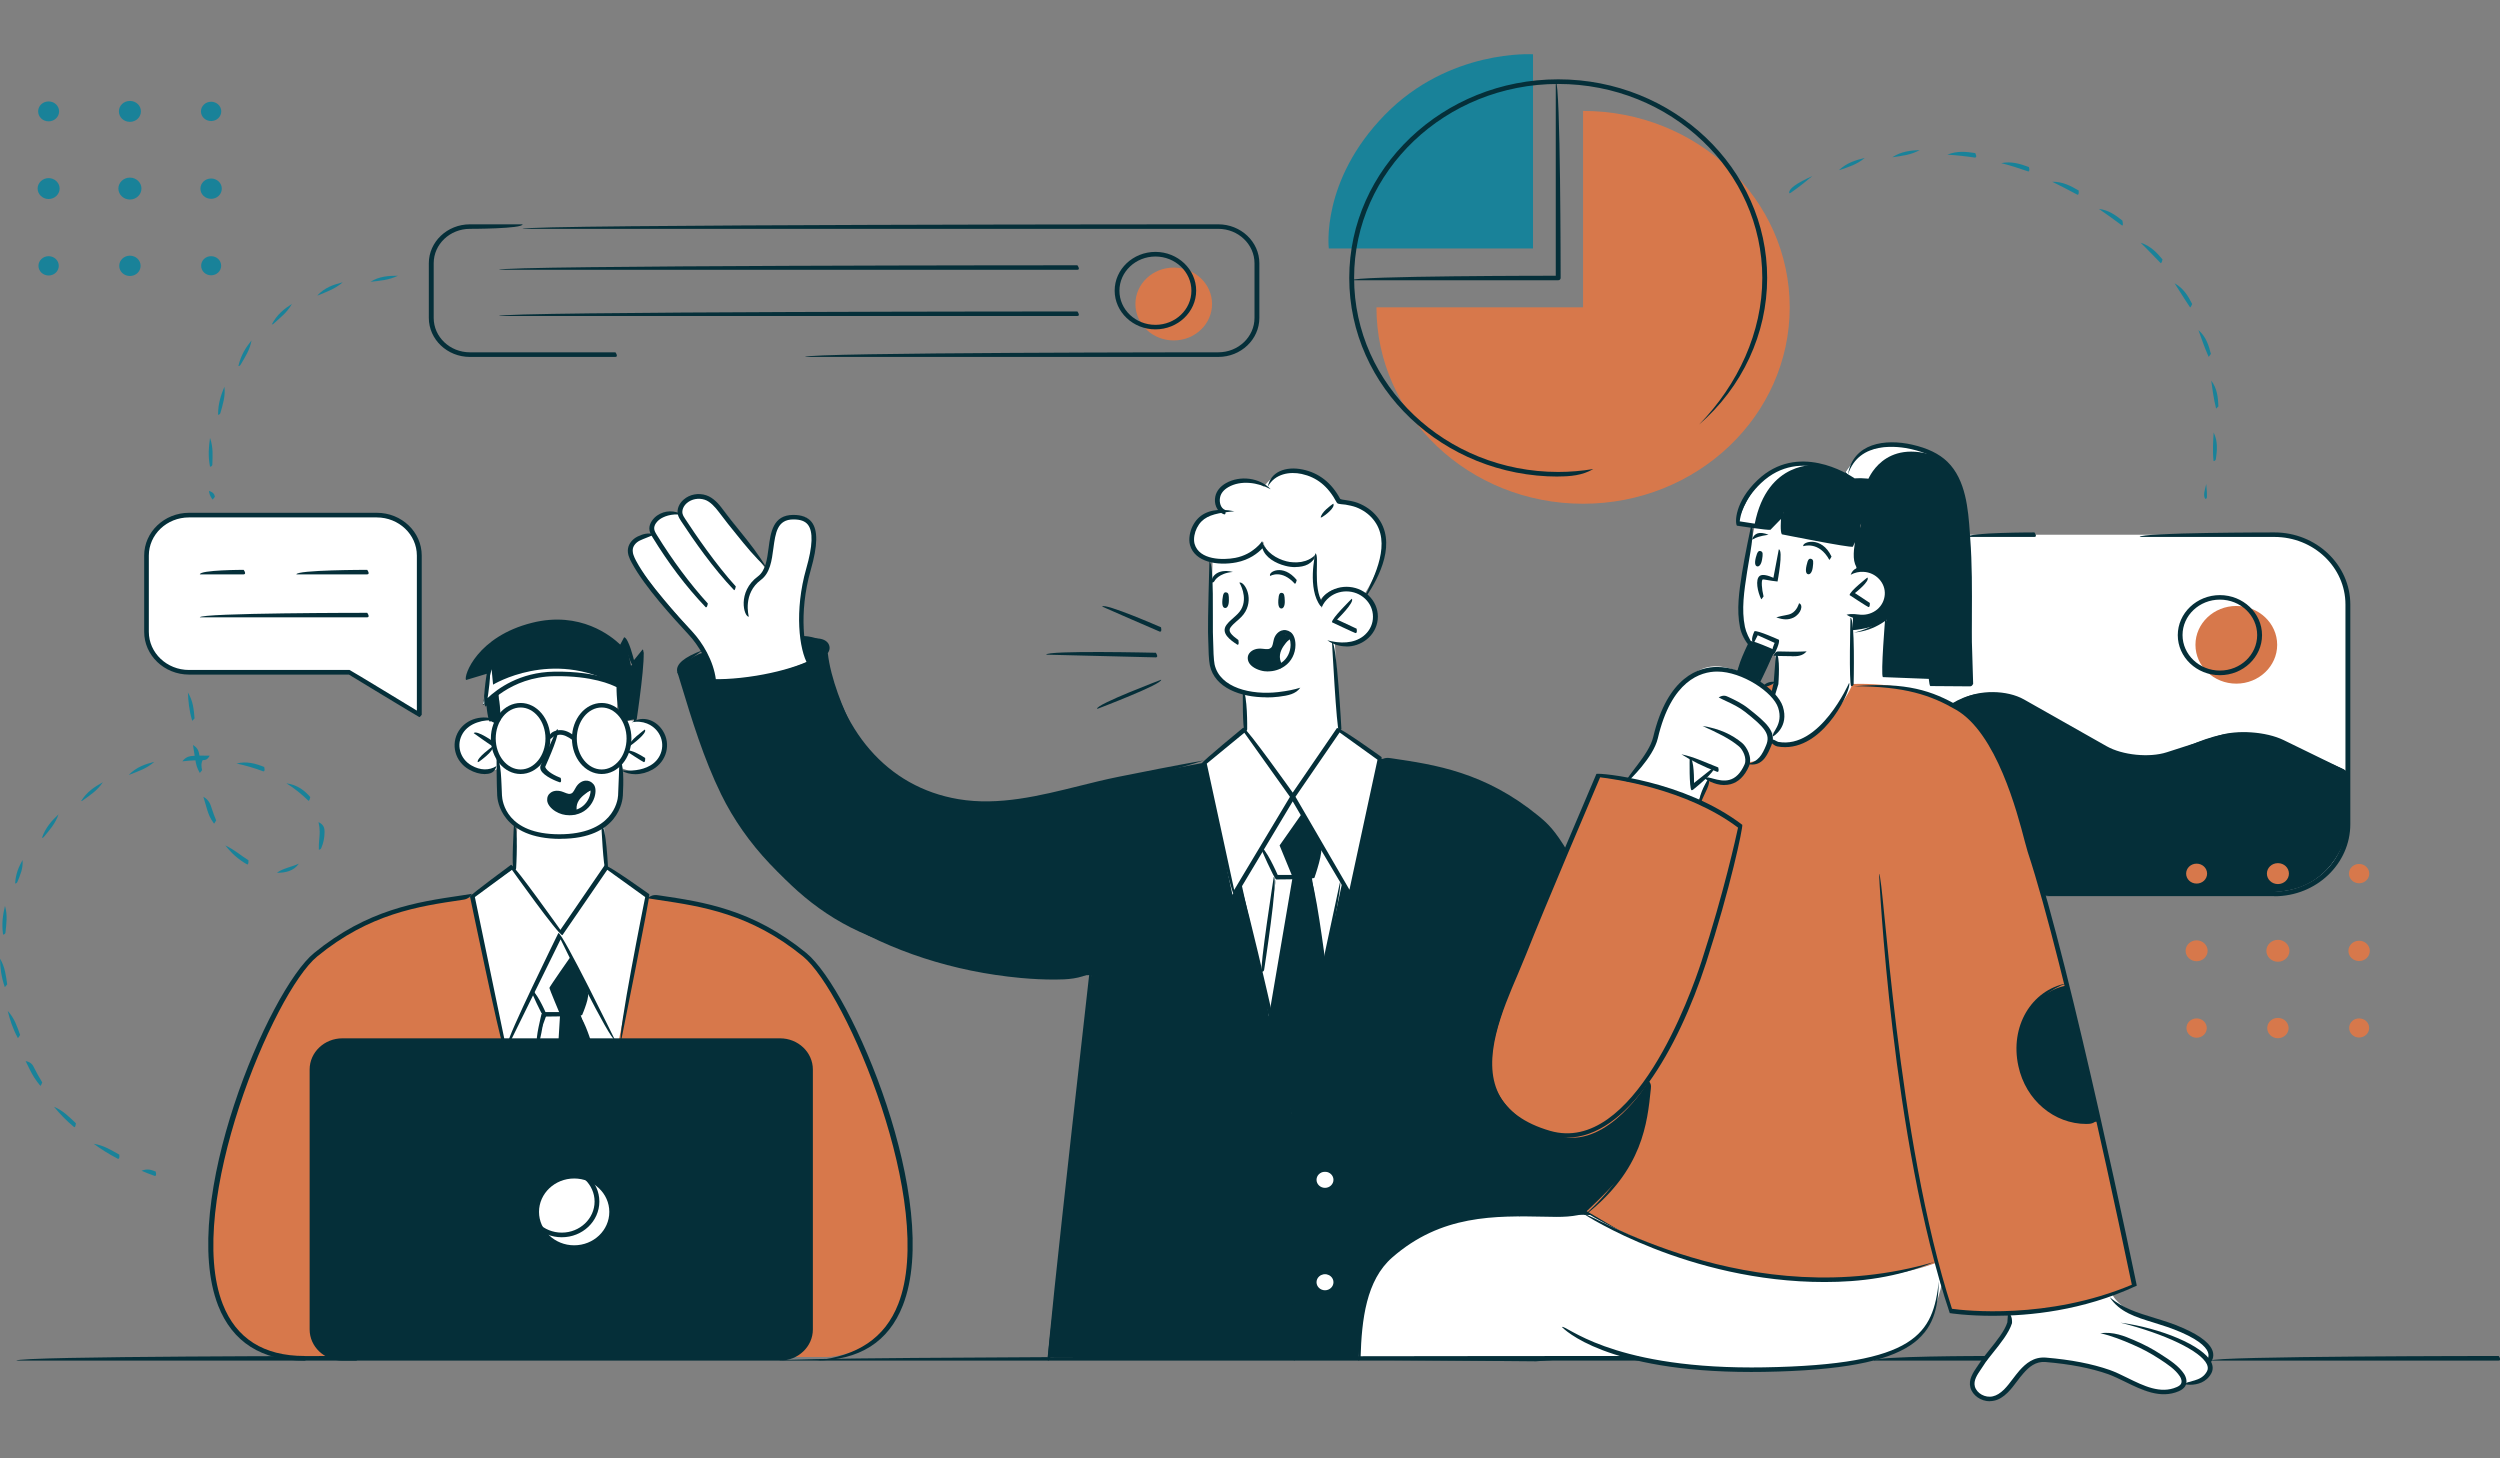 <?xml version="1.0" encoding="UTF-8" standalone="no"?><svg width="600" height="350" viewBox="0 0 600 350" fill="none" xmlns="http://www.w3.org/2000/svg">
<rect x="0" y="0" width="600" height="350" fill="#808080" stroke="none"/>
<g clip-path="url(#clip0_2_103)">
<path d="M460.6 128.335H546.953C546.953 128.335 562.629 130.002 563.238 144.442V196.627C563.238 196.627 563.924 211.189 547.69 213.942H490.528L446.704 177.26L438.676 128.963L460.6 128.36V128.335Z" fill="white"/>
<path d="M467.079 169.823C467.079 169.823 471.195 166.369 476.504 166.418C481.814 166.442 483.745 167.142 500.004 176.753C513.723 184.843 519.617 180.834 523.149 179.772C526.68 178.709 531.024 175.811 538.494 175.884C545.963 175.956 546.42 177.767 562.552 184.674L563.238 185.664V199.791C563.238 199.791 560.774 212.396 547.69 213.918C534.581 215.439 490.299 214.787 490.299 214.787L446.704 185.64L467.104 169.798L467.079 169.823Z" fill="#052F39"/>
<path d="M288.961 183.056C288.961 183.056 269.983 186.582 260.025 188.948C250.066 191.315 237.846 195.179 225.753 191.315C213.685 187.451 207.181 179.699 204.793 175.039C202.43 170.378 199.331 162.819 198.67 156.71C198.67 156.71 191.176 161.878 181.191 162.723C171.207 163.568 165.466 163.882 163.052 161.177C163.052 161.177 168.006 178.806 171.537 186.099C175.069 193.367 186.273 216.743 210.738 225.413C235.203 234.082 236.347 233.526 243.714 234.009C251.107 234.492 261.905 234.009 261.905 234.009C261.905 234.009 255.96 286.146 255.579 289.406C255.197 292.666 251.437 325.677 251.437 325.677L368.633 326.716L403.21 324.011L412.686 307.349L403.21 266.127L392.184 254.101C392.184 254.101 391.269 244.055 389.821 238.598C388.347 233.14 383.215 216.671 378.211 208.895C373.206 201.143 371.656 195.565 357.226 188.779C342.795 181.993 331.16 182.114 331.16 182.114L288.91 183.032L288.961 183.056Z" fill="#052F39"/>
<path d="M68.544 325.677H198.645C198.645 325.677 216.657 325.074 217.902 306.358C219.147 287.643 213.888 269.121 208.604 255.695C203.294 242.268 197.578 229.832 184.52 223.263C171.436 216.695 154.465 215.077 154.465 215.077L113.384 215.439C113.384 215.439 83.762 216.55 72.609 232.585C61.456 248.619 52.03 275.303 51.141 289.962C50.252 304.644 49.668 321.934 68.569 325.653L68.544 325.677Z" fill="#D7784B"/>
<path d="M119.05 173.252C119.05 173.252 111.047 170.644 109.675 178.588C109.675 178.588 110.107 184.601 114.655 184.988C119.202 185.35 119.761 184.263 119.761 184.263L119.99 191.822C119.99 191.822 120.574 196.748 124.207 198.27L123.318 208.364L134.522 223.843L145.649 208.364L144.938 198.052C144.938 198.052 148.749 196.289 148.952 190.687C149.181 185.084 149.435 184.457 149.435 184.457C149.435 184.457 157.361 188.103 159.521 179.675C159.521 179.675 160.08 175.28 156.802 173.855C153.55 172.431 150.019 173.083 150.019 173.083L148.037 170.426L148.52 164.679C148.52 164.679 143.769 161.564 133.683 161.709C123.597 161.854 119.761 165.814 119.761 165.814L119.583 171.996L119.075 173.3L119.05 173.252Z" fill="white"/>
<path d="M82.186 249.754H187.213C191.252 249.754 194.504 252.869 194.504 256.685V319.061C194.504 322.9 191.227 325.991 187.213 325.991H82.186C78.147 325.991 74.895 322.876 74.895 319.061V256.685C74.895 252.845 78.172 249.754 82.186 249.754Z" fill="#052F39"/>
<path d="M444.214 164.172C444.214 164.172 460.397 163.206 469.772 169.943C479.121 176.681 483.059 189.938 484.202 193.778C485.345 197.618 491.976 220.535 492.992 224.471C494.008 228.407 500.792 256.25 502.138 262.215C503.485 268.18 512.275 308.725 512.275 308.725C512.275 308.725 501.579 313.579 490.909 314.448C480.213 315.318 470.788 315.849 468.044 314.666L464.665 303.123C464.665 303.123 443.426 310.246 423.89 306.286C404.353 302.35 395.562 299.355 388.398 295.154C381.208 290.928 380.802 290.686 380.802 290.686C380.802 290.686 386.442 285.47 388.855 282.355C391.244 279.24 395.512 271.271 395.283 260.09C395.283 260.09 386.112 275.159 374.908 272.816C363.679 270.474 356.845 262.118 357.785 254.149C358.699 246.18 363.12 234.927 369.928 218.675C376.737 202.423 383.393 186.413 383.393 186.413C383.393 186.413 389.77 187.016 397.366 189.166C404.81 191.291 407.757 192.039 407.757 192.039L420.968 164.365L426.252 164.22C426.252 164.22 421.324 179.12 427.878 178.782C434.433 178.444 437.253 174.821 439.59 172.068C441.927 169.315 444.265 164.196 444.265 164.196L444.214 164.172Z" fill="#D7784B"/>
<path d="M527.188 212.058C528.585 212.058 529.703 210.996 529.703 209.668C529.703 208.34 528.585 207.277 527.188 207.277C525.791 207.277 524.673 208.34 524.673 209.668C524.673 210.996 525.791 212.058 527.188 212.058Z" fill="#D7784B"/>
<path d="M546.699 212.179C548.148 212.179 549.342 211.068 549.342 209.668C549.342 208.267 548.173 207.156 546.699 207.156C545.226 207.156 544.057 208.267 544.057 209.668C544.057 211.068 545.226 212.179 546.699 212.179Z" fill="#D7784B"/>
<path d="M566.185 211.986C567.532 211.986 568.624 210.948 568.624 209.668C568.624 208.388 567.532 207.349 566.185 207.349C564.839 207.349 563.746 208.388 563.746 209.668C563.746 210.948 564.839 211.986 566.185 211.986Z" fill="#D7784B"/>
<path d="M527.188 230.701C528.636 230.701 529.83 229.566 529.83 228.19C529.83 226.813 528.636 225.678 527.188 225.678C525.74 225.678 524.546 226.813 524.546 228.19C524.546 229.566 525.74 230.701 527.188 230.701Z" fill="#D7784B"/>
<path d="M546.699 230.822C548.224 230.822 549.469 229.639 549.469 228.19C549.469 226.741 548.224 225.557 546.699 225.557C545.175 225.557 543.93 226.741 543.93 228.19C543.93 229.639 545.175 230.822 546.699 230.822Z" fill="#D7784B"/>
<path d="M566.185 230.653C567.608 230.653 568.751 229.566 568.751 228.214C568.751 226.861 567.608 225.775 566.185 225.775C564.763 225.775 563.619 226.861 563.619 228.214C563.619 229.566 564.763 230.653 566.185 230.653Z" fill="#D7784B"/>
<path d="M527.188 249.054C528.535 249.054 529.627 248.016 529.627 246.736C529.627 245.456 528.535 244.417 527.188 244.417C525.842 244.417 524.749 245.456 524.749 246.736C524.749 248.016 525.842 249.054 527.188 249.054Z" fill="#D7784B"/>
<path d="M546.699 249.175C548.122 249.175 549.265 248.088 549.265 246.736C549.265 245.383 548.122 244.297 546.699 244.297C545.277 244.297 544.133 245.383 544.133 246.736C544.133 248.088 545.277 249.175 546.699 249.175Z" fill="#D7784B"/>
<path d="M566.185 249.006C567.506 249.006 568.599 247.991 568.599 246.712C568.599 245.432 567.532 244.417 566.185 244.417C564.839 244.417 563.797 245.432 563.797 246.712C563.797 247.991 564.864 249.006 566.185 249.006Z" fill="#D7784B"/>
<path d="M11.668 29.125C13.065 29.125 14.183 28.062 14.183 26.734C14.183 25.406 13.065 24.343 11.668 24.343C10.27 24.343 9.152 25.406 9.152 26.734C9.152 28.062 10.27 29.125 11.668 29.125Z" fill="#198299"/>
<path d="M31.179 29.245C32.627 29.245 33.821 28.135 33.821 26.734C33.821 25.333 32.652 24.223 31.179 24.223C29.705 24.223 28.537 25.333 28.537 26.734C28.537 28.135 29.705 29.245 31.179 29.245Z" fill="#198299"/>
<path d="M50.665 29.052C52.011 29.052 53.104 28.014 53.104 26.734C53.104 25.454 52.011 24.416 50.665 24.416C49.318 24.416 48.226 25.454 48.226 26.734C48.226 28.014 49.318 29.052 50.665 29.052Z" fill="#198299"/>
<path d="M11.668 47.767C13.116 47.767 14.31 46.632 14.31 45.256C14.31 43.879 13.116 42.744 11.668 42.744C10.219 42.744 9.025 43.879 9.025 45.256C9.025 46.632 10.219 47.767 11.668 47.767Z" fill="#198299"/>
<path d="M31.179 47.888C32.703 47.888 33.948 46.705 33.948 45.256C33.948 43.807 32.703 42.624 31.179 42.624C29.654 42.624 28.41 43.807 28.41 45.256C28.41 46.705 29.654 47.888 31.179 47.888Z" fill="#198299"/>
<path d="M50.665 47.719C52.088 47.719 53.231 46.632 53.231 45.28C53.231 43.928 52.088 42.841 50.665 42.841C49.242 42.841 48.099 43.928 48.099 45.28C48.099 46.632 49.242 47.719 50.665 47.719Z" fill="#198299"/>
<path d="M11.668 66.12C13.014 66.12 14.107 65.082 14.107 63.802C14.107 62.522 13.014 61.484 11.668 61.484C10.321 61.484 9.229 62.522 9.229 63.802C9.229 65.082 10.321 66.12 11.668 66.12Z" fill="#198299"/>
<path d="M31.179 66.241C32.602 66.241 33.745 65.154 33.745 63.802C33.745 62.45 32.602 61.363 31.179 61.363C29.756 61.363 28.613 62.45 28.613 63.802C28.613 65.154 29.756 66.241 31.179 66.241Z" fill="#198299"/>
<path d="M50.665 66.072C51.986 66.072 53.078 65.058 53.078 63.778C53.078 62.498 52.011 61.484 50.665 61.484C49.318 61.484 48.277 62.498 48.277 63.778C48.277 65.058 49.344 66.072 50.665 66.072Z" fill="#198299"/>
<path d="M137.85 194.671C137.85 194.671 137.545 190.832 142.067 189.649C142.067 189.649 142.067 187.934 140.695 187.91C139.349 187.91 138.917 188.827 138.561 189.455C138.206 190.083 137.621 191.073 136.554 190.953C135.513 190.856 133.379 189.576 132.311 190.832C131.27 192.088 131.549 193.657 133.709 194.575C135.868 195.517 137.824 194.671 137.824 194.671H137.85Z" fill="#052F39"/>
<path d="M119.558 171.972V166.2C119.558 166.2 124.207 162.192 131.88 161.854C139.552 161.515 146.208 163.327 148.495 164.679V170.426L149.994 173.083L152.178 172.624L154.44 156.517L151.442 159.801L150.095 153.546L149.054 155.478C149.054 155.478 141.788 148.596 131.88 149.32C121.997 150.045 114.045 156.179 111.911 162.675L117.398 161.008L115.874 169.243L117.195 168.132L117.373 172.841L119.024 173.71L119.533 171.948L119.558 171.972Z" fill="#052F39"/>
<path d="M444.493 151.252C444.493 151.252 451.099 150.914 452.928 147.896L451.912 161.926L463.09 162.24L463.268 164.099L472.947 164.172C472.947 164.172 472.795 132.634 472.033 126.452C471.271 120.294 470.763 110.804 461.998 108.22C453.233 105.636 447.39 107.568 445.027 110.441C442.664 113.315 442.664 113.798 442.664 113.798C442.664 113.798 435.17 109.186 427.497 112.18C422.95 113.943 419.444 118.29 417.03 125.244L424.22 126.79L428.082 122.926L427.726 127.708L444.036 130.823L446.678 125.631C446.678 125.631 444.976 131.789 445.484 136.667C445.484 136.667 451.886 136.353 452.547 141.545C453.207 146.737 447.593 148.789 445.535 147.92C443.477 147.05 444.671 147.654 444.671 147.654L444.468 151.228L444.493 151.252Z" fill="#052F39"/>
<path d="M390.888 186.847C390.888 186.847 395.461 182.67 396.299 179.627C397.112 176.56 398.713 170.185 401.888 166.418C405.064 162.65 407.351 160.139 411.339 159.922C415.328 159.704 421.603 162.747 423.966 165.331C426.328 167.915 428.107 170.861 427.446 173.107C426.811 175.377 424.423 176.536 424.423 176.536C424.423 176.536 426.201 182.718 419.215 182.935C419.215 182.935 418.554 190.301 410.018 186.63L407.706 192.015C407.706 192.015 394.419 187.572 390.888 186.847Z" fill="white"/>
<path d="M444.493 164.317L444.697 148.113C444.697 148.113 452.013 149.465 452.623 142.68C452.623 142.68 454.02 136.667 445.51 136.715L446.145 128.142L444.062 130.871L427.751 127.756L428.107 123.119L424.372 126.862L421.146 126.114C421.146 126.114 418.809 136.932 418.173 140.893C417.538 144.853 417.157 153.184 419.749 154.271L425.49 156.396C426.786 156.927 426.227 164.148 426.227 164.148L425.084 167.842C425.084 167.842 429.225 174.387 424.449 176.512C424.449 176.512 425.516 179.796 431.181 178.347C436.846 176.898 443.731 167.07 444.493 164.317Z" fill="white"/>
<path d="M482.525 315.318L482.347 317.515C482.347 317.515 480.671 321.306 476.58 325.532C472.515 329.758 472.49 334.129 475.92 335.457C481.153 337.438 483.414 329.058 488.851 326.909C492.281 325.557 503.256 327.682 505.847 328.841C508.439 330.024 514.028 334.033 517.051 334.105C520.074 334.178 523.86 334.322 524.165 331.811C524.165 331.811 527.366 332.294 529.347 330.459C531.354 328.623 529.83 326.667 529.83 326.667C529.83 326.667 531.558 325.822 529.932 323.456C528.28 321.089 525.587 319.568 521.37 318.167C517.153 316.766 511.335 315.004 509.277 313.337C507.245 311.671 507.016 310.729 507.016 310.729C507.016 310.729 489.918 315.8 482.5 315.342L482.525 315.318Z" fill="white"/>
<path d="M381.615 291.604C381.615 291.604 367.439 291.121 361.011 291.604C354.584 292.087 342.872 293.149 335.021 300.345C327.171 307.542 327.197 314.472 325.977 326.015H391.574C391.574 326.015 406.309 329.227 424.576 328.696C442.842 328.165 450.769 326.426 454.681 324.349C458.593 322.272 461.007 321.741 462.734 318.191C464.462 314.641 465.91 308.677 465.91 308.677L464.665 303.074C464.665 303.074 450.184 309.111 427.268 306.527C400.923 303.557 381.64 291.604 381.64 291.604H381.615Z" fill="white"/>
<path d="M416.776 161.274L420.384 154.102L425.922 156.396L421.654 163.834L416.776 161.274Z" fill="#052F39"/>
<path d="M146.234 290.855C146.234 295.298 142.448 298.872 137.799 298.872C133.15 298.872 129.364 295.274 129.364 290.855C129.364 286.436 133.15 282.838 137.799 282.838C142.448 282.838 146.234 286.436 146.234 290.855Z" fill="white"/>
<path d="M123.293 208.364L113.359 215.439L120.574 249.754L148.52 249.658L155.507 215.077L145.624 208.364H123.293Z" fill="white"/>
<path d="M127.942 238.356L130.254 242.799L128.932 249.73L141.432 249.754L139.196 243.138L141.178 237.801L134.369 224.471L127.942 238.356Z" fill="#052F39"/>
<path d="M83.914 161.346L100.656 171.561V132.61C100.656 132.61 100.834 125.8 91.561 123.651H45.374C45.374 123.651 35.745 123.82 35.161 133.358V152.75C35.161 152.75 36.177 161.371 45.374 161.371H83.914V161.346Z" fill="white"/>
<path d="M321.455 174.99L320.363 154.15C320.363 154.15 329.737 156.831 330.144 147.147C330.144 147.147 329.635 141.062 322.751 141.327C322.751 141.327 318.406 142.028 317.263 144.563C317.263 144.563 315.104 142.945 315.993 134.735V133.696C315.993 133.696 313.173 136.908 309.184 135C305.17 133.117 304.001 133.02 303.315 130.388C303.315 130.388 299.81 135.628 291.019 134.373L290.587 154.947C290.587 154.947 289.114 165.089 298.87 166.152V174.725L310.073 190.735L321.455 174.942V174.99Z" fill="white"/>
<path d="M194.199 158.69C194.199 158.69 192.827 155.189 192.598 149.031C192.37 142.873 194.275 136.981 194.783 134.638C195.291 132.32 196.917 124.351 192.116 123.94C187.289 123.506 186.018 126.428 185.536 129.808C185.053 133.189 183.834 136.691 183.834 136.691C183.834 136.691 176.441 125.8 173.468 122.443C170.496 119.086 168.565 118.169 165.872 119.28C163.179 120.39 163.662 123.433 163.662 123.433C163.662 123.433 160.664 122.202 158.809 123.82C156.955 125.438 156.32 126.838 157.158 128.48C157.158 128.48 154.694 127.901 152.991 129.301C151.289 130.702 150.959 133.02 154.084 137.294C157.183 141.569 163.154 148.354 165.389 151.011C167.625 153.667 169.454 155.961 170.267 158.328C171.08 160.694 171.512 163.23 171.512 163.23C171.512 163.23 178.371 163.471 184.469 161.926C190.566 160.38 194.199 158.666 194.199 158.666V158.69Z" fill="white"/>
<path d="M298.692 174.797L288.936 183.056L295.795 214.739L297.879 211.769L310.175 267.721L322.141 211.769L324.072 215.125L331.185 182.138L321.302 175.039L298.692 174.797Z" fill="white"/>
<path d="M293.433 122.564C293.433 122.564 287.005 123.095 286.014 127.756C285.023 132.416 290.689 134.3 290.689 134.3C290.689 134.3 296.507 135.387 299.505 133.117C302.477 130.847 303.188 130.026 303.188 130.026C303.188 130.026 303.849 134.107 308.854 134.904C313.833 135.725 315.84 133.286 315.84 133.286C315.84 133.286 313.96 141.062 316.729 144.249C316.729 144.249 318.508 141.062 322.42 141.231C326.333 141.4 327.451 142.655 327.451 142.655C327.451 142.655 330.626 137.681 331.414 134.083C332.176 130.485 332.303 126.331 329.813 124.158C327.323 121.984 326.46 120.439 321.582 120.318C321.582 120.318 319.448 115.343 314.316 113.701C309.184 112.059 305.78 113.508 303.341 116.792C303.341 116.792 300.521 114.836 296.964 115.247C293.407 115.657 292.366 118.41 292.035 119.014C291.73 119.618 292.391 122.008 293.433 122.588V122.564Z" fill="white"/>
<path d="M307.101 159.994C307.101 159.994 305.932 157.724 307.101 155.937C308.269 154.15 309.921 153.208 309.921 153.208C309.921 153.208 309.209 152.001 307.888 152.17C306.593 152.339 306.288 153.305 306.085 154.44C305.881 155.575 305.576 156.541 304.484 156.662C303.417 156.758 301.258 156.42 300.47 156.927C299.657 157.458 299.632 158.424 300.876 159.342C302.121 160.284 304.891 161.346 307.101 159.97V159.994Z" fill="#052F39"/>
<path d="M171.385 163.327C171.385 163.327 170.166 157.048 169.048 156.71C167.93 156.372 162.773 159.535 163.255 161.177C163.738 162.844 170.242 163.616 171.385 163.327Z" fill="#052F39"/>
<path d="M192.599 152.653L193.971 159.076C193.971 159.076 199.026 156.686 198.543 155.019C198.061 153.353 193.716 152.508 192.599 152.677V152.653Z" fill="#052F39"/>
<path d="M303.188 203.534L306.313 210.513L302.731 233.382L310.175 267.262L318.051 231.377L314.824 210.513L317.441 203.22L310.378 191.363L303.188 203.534Z" fill="#052F39"/>
<path d="M320.388 283.369C320.388 284.625 319.321 285.639 318 285.639C316.679 285.639 315.612 284.625 315.612 283.369C315.612 282.113 316.679 281.099 318 281.099C319.321 281.099 320.388 282.113 320.388 283.369Z" fill="white"/>
<path d="M320.388 307.976C320.388 309.232 319.321 310.246 318 310.246C316.679 310.246 315.612 309.232 315.612 307.976C315.612 306.721 316.679 305.706 318 305.706C319.321 305.706 320.388 306.721 320.388 307.976Z" fill="white"/>
<path d="M318.914 59.633H367.921V13.026C367.921 13.026 347.8 11.722 332.354 27.564C316.907 43.405 318.914 59.609 318.914 59.609V59.633Z" fill="#198299"/>
<path d="M379.938 26.622V73.76H330.347C330.347 99.792 352.551 120.898 379.938 120.898C407.325 120.898 429.53 99.792 429.53 73.76C429.53 47.727 407.325 26.622 379.938 26.622Z" fill="#D7784B"/>
<path d="M272.499 72.963C272.499 77.793 276.614 81.704 281.695 81.704C286.776 81.704 290.892 77.793 290.892 72.963C290.892 68.133 286.776 64.221 281.695 64.221C276.614 64.221 272.499 68.133 272.499 72.963Z" fill="#D7784B"/>
<path d="M496.092 236.545L503.764 269.194C503.764 269.194 487.657 269.991 484.888 256.033C482.119 242.075 492.256 236.907 496.092 236.545Z" fill="#052F39"/>
<path d="M546.522 154.754C546.522 159.898 542.126 164.075 536.715 164.075C531.304 164.075 526.909 159.898 526.909 154.754C526.909 149.61 531.304 145.433 536.715 145.433C542.126 145.433 546.522 149.61 546.522 154.754Z" fill="#D7784B"/>
<path d="M147.86 164.317C132.464 155.672 118.338 164.317 118.338 164.317L117.983 160.622L115.95 168.953C116.077 169.098 117.221 168.156 117.221 168.156C117.221 168.301 119.583 166.2 119.583 166.2C119.583 166.2 124.232 162.192 131.905 161.854C138.968 161.54 145.141 163.061 147.885 164.341L147.86 164.317Z" fill="white"/>
<path d="M436.186 111.625C433.62 111.045 430.597 111.021 427.497 112.228C422.95 113.991 419.444 118.338 417.03 125.293L419.799 125.872L421.12 125.8C424.144 110.272 436.16 111.625 436.16 111.625H436.186Z" fill="white"/>
<path d="M461.998 108.268C453.233 105.684 447.39 107.616 445.027 110.49C443.782 112.011 443.198 112.832 442.918 113.315L444.671 115.174L448.203 115.416C448.203 115.416 451.963 104.791 465.097 109.669C464.183 109.089 463.166 108.606 461.972 108.268H461.998Z" fill="white"/>
<path d="M312.588 195.082L307.101 202.906L310.226 210.513L304.535 243.91L302.731 232.705L306.313 210.513L303.188 203.534L310.378 191.363L312.588 195.082Z" fill="white"/>
<path d="M136.986 229.542C136.986 229.542 131.854 236.859 131.854 237.1C131.854 237.342 134.42 243.452 134.42 243.452L134.039 249.706H128.958L131.067 243.838L128.145 237.946L134.522 223.819L136.986 229.542Z" fill="white"/>
<path d="M85.439 326.547H3.938C3.938 325.436 85.439 325.436 85.439 325.436C86.023 326.281 85.743 326.547 85.439 326.547Z" fill="#052F39"/>
<path d="M476.58 326.547H449.651C449.651 325.436 476.58 325.436 476.58 325.436C477.165 326.281 476.911 326.547 476.58 326.547Z" fill="#052F39"/>
<path d="M393.123 326.547H187.035C187.035 325.436 393.123 325.436 393.123 325.436C393.708 326.281 393.428 326.547 393.123 326.547Z" fill="#052F39"/>
<path d="M599.695 326.547H530.643C530.643 325.436 599.695 325.436 599.695 325.436C600.279 326.281 600 326.547 599.695 326.547Z" fill="#052F39"/>
<path d="M187.187 326.547H82.186C77.842 326.547 74.311 323.19 74.311 319.061V256.685C74.311 252.556 77.842 249.199 82.186 249.199H187.213C191.557 249.199 195.088 252.556 195.088 256.685V319.061C195.088 323.19 191.557 326.547 187.213 326.547H187.187ZM82.161 250.31C78.452 250.31 75.429 253.183 75.429 256.685V319.061C75.429 322.586 78.452 325.436 82.161 325.436H187.187C190.896 325.436 193.92 322.562 193.92 319.061V256.685C193.92 253.159 190.896 250.31 187.187 250.31H82.186H82.161Z" fill="#052F39"/>
<path d="M134.827 296.941C129.847 296.941 125.808 293.101 125.808 288.368C125.808 283.635 129.847 279.795 134.827 279.795C139.806 279.795 143.845 283.635 143.845 288.368C143.845 293.101 139.806 296.941 134.827 296.941ZM134.827 280.906C130.482 280.906 126.951 284.263 126.951 288.368C126.951 292.473 130.482 295.83 134.827 295.83C139.171 295.83 142.702 292.473 142.702 288.368C142.702 284.263 139.171 280.906 134.827 280.906Z" fill="#052F39"/>
<path d="M421.857 164.148C421.349 163.351 424.703 156.662 424.703 156.662L420.638 154.826L417.284 161.515C416.243 161.032 419.85 153.86 419.85 153.86C420.612 153.595 425.719 155.913 425.719 155.913C425.998 156.637 422.365 163.858 422.365 163.858C422.264 164.051 422.06 164.172 421.857 164.172V164.148Z" fill="#052F39"/>
<path d="M425.49 156.951C424.982 156.179 425.922 154.295 425.922 154.295L421.857 152.46L420.917 154.319C419.875 153.86 421.07 151.494 421.07 151.494C421.832 151.228 426.938 153.546 426.938 153.546C427.218 154.271 426.024 156.637 426.024 156.637C425.922 156.831 425.719 156.951 425.515 156.951H425.49Z" fill="#052F39"/>
<path d="M405.953 189.649C405.369 189.093 405.521 181.873 405.521 181.873C406.665 181.873 406.563 187.91 406.563 187.91L411.339 184.118C412.076 184.964 406.334 189.528 406.334 189.528C406.233 189.624 406.106 189.649 405.953 189.649Z" fill="#052F39"/>
<path d="M263.302 170.088C263.099 169.026 278.672 163.133 278.672 163.133C279.104 164.148 263.53 170.064 263.53 170.064C263.454 170.088 263.378 170.112 263.327 170.112L263.302 170.088Z" fill="#052F39"/>
<path d="M277.376 157.772L251.082 157.12C251.107 156.034 277.402 156.662 277.402 156.662C277.961 157.531 277.707 157.772 277.402 157.772H277.376Z" fill="#052F39"/>
<path d="M278.393 151.615C278.164 151.566 264.521 145.577 264.521 145.577C265.004 144.587 278.647 150.552 278.647 150.552C278.824 151.494 278.647 151.59 278.418 151.59L278.393 151.615Z" fill="#052F39"/>
<path d="M116.408 185.785C115.163 185.785 113.842 185.423 112.546 184.674C109.193 182.766 108.1 178.613 110.107 175.401C111.962 172.479 115.823 171.392 119.304 172.817C115.9 172.624 112.648 173.517 111.098 175.956C109.421 178.637 110.336 182.114 113.156 183.708C115.264 184.915 117.399 184.964 119.151 183.853C118.745 185.423 117.627 185.761 116.433 185.761L116.408 185.785Z" fill="#052F39"/>
<path d="M114.655 182.911C114.324 181.921 118.135 179.216 118.135 179.216C118.821 180.086 114.985 182.79 114.985 182.79C114.883 182.863 114.756 182.911 114.655 182.911Z" fill="#052F39"/>
<path d="M118.313 179.144C117.957 179.023 113.689 175.956 113.689 175.956C114.375 175.087 118.669 178.154 118.669 178.154C118.669 179.071 118.491 179.144 118.313 179.144Z" fill="#052F39"/>
<path d="M152.483 185.809C151.264 185.809 150.095 185.519 149.104 184.915C151.467 185.036 153.906 184.964 156.04 183.732C158.86 182.138 159.775 178.637 158.098 175.98C156.752 173.831 154.135 172.793 151.594 173.372C154.363 171.61 157.488 172.841 159.089 175.401C161.096 178.588 160.003 182.742 156.65 184.674C155.329 185.422 153.881 185.809 152.509 185.809H152.483Z" fill="#052F39"/>
<path d="M154.516 182.911C154.186 182.814 150.426 180.327 150.426 180.327C151.086 179.434 154.846 181.921 154.846 181.921C154.871 182.839 154.694 182.911 154.516 182.911Z" fill="#052F39"/>
<path d="M151.086 178.975C150.73 177.985 154.77 175.087 154.77 175.087C155.481 175.956 151.416 178.878 151.416 178.878C151.315 178.951 151.188 178.999 151.061 178.999L151.086 178.975Z" fill="#052F39"/>
<path d="M136.656 195.661C135.462 195.661 134.318 195.348 133.302 194.72C132.134 193.995 131.371 192.981 131.321 192.088C131.27 191.291 131.575 190.639 132.21 190.204C132.972 189.673 134.115 189.649 135.182 190.083C136.503 190.639 136.656 190.566 137.011 190.47C137.342 190.349 137.494 190.301 138.155 189.069C138.688 188.079 139.577 187.427 140.517 187.354C141.305 187.306 141.966 187.62 142.474 188.248C143.007 188.924 143.058 190.083 142.677 191.339C142.093 193.198 140.67 194.696 138.891 195.299C138.18 195.541 137.443 195.661 136.707 195.661H136.656ZM132.464 192.015C132.489 192.45 132.972 193.198 133.937 193.802C134.573 194.188 136.275 195.009 138.46 194.261C139.908 193.754 141.051 192.546 141.534 191.001C141.864 189.962 141.762 189.19 141.534 188.876C140.086 188.465 139.501 188.9 139.171 189.552C138.434 190.953 138.104 191.242 137.393 191.484C136.681 191.725 136.249 191.701 134.725 191.073C134.039 190.783 133.302 190.783 132.87 191.073C132.566 191.266 132.438 191.58 132.464 191.991V192.015Z" fill="#052F39"/>
<path d="M137.926 195.541C136.453 191.242 140.111 189.359 142.169 188.9C142.245 190.011 137.596 191.097 138.485 194.889C138.002 195.565 137.977 195.565 137.926 195.565V195.541Z" fill="#052F39"/>
<path d="M236.626 193.44C234.34 193.44 232.079 193.271 229.817 192.884C212.11 189.89 200.195 175.86 197.984 155.333C201.287 175.208 212.821 188.9 230.021 191.798C239.726 193.44 249.558 190.977 259.085 188.61C262.159 187.837 265.309 187.065 268.408 186.437C274.429 185.229 281.568 183.805 288.911 182.501C281.772 184.867 274.658 186.292 268.637 187.499C265.588 188.127 262.438 188.9 259.364 189.673C251.92 191.532 244.299 193.416 236.626 193.416V193.44Z" fill="#052F39"/>
<path d="M375.721 205.2C372.189 199.863 370.64 198.414 368.429 196.603C355.854 186.34 344.142 184.601 333.802 183.08C332.887 182.935 331.998 182.814 331.109 182.67C332.176 181.728 333.065 181.849 333.98 181.993C344.472 183.539 356.362 185.302 369.192 195.782C371.478 197.666 373.104 199.163 376.229 204.379C375.924 205.176 375.822 205.2 375.721 205.2Z" fill="#052F39"/>
<path d="M324.122 215.656C323.614 215.367 310.251 192.329 310.251 192.329L296.456 215.391C295.389 215.222 288.453 183.177 288.453 183.177C288.631 182.645 298.387 174.628 298.387 174.628C299.251 174.749 310.251 190.228 310.251 190.228L320.871 174.725C321.709 174.58 331.592 181.704 331.592 181.704C331.82 182.259 324.707 215.222 324.707 215.222C324.199 215.656 324.173 215.656 324.148 215.656H324.122ZM289.622 183.249L296.202 213.58L309.591 191.242L298.641 175.86L289.622 183.273V183.249ZM310.912 191.218L323.868 213.531L330.601 182.332L321.506 175.787L310.937 191.194L310.912 191.218Z" fill="#052F39"/>
<path d="M306.262 211.068C305.729 210.73 302.528 203.437 302.528 203.437C303.595 203.003 306.644 209.982 306.644 209.982H314.494L316.831 203.317C317.924 203.655 315.459 210.682 315.459 210.682C314.926 211.068 306.262 211.068 306.262 211.068Z" fill="#052F39"/>
<path d="M303.9 167.359C297.752 167.359 291.527 165.114 290.359 159.68C290.105 158.497 290.028 156.01 289.978 153.595L289.927 151.759C289.851 149.441 290.232 135.363 290.257 134.783C291.4 134.952 291.019 149.465 291.095 151.735L291.146 153.571C291.197 155.937 291.273 158.376 291.502 159.463C292.747 165.089 300.292 166.852 306.745 166.104C308.981 165.838 310.658 165.5 312.08 165.041C310.963 166.587 309.184 166.925 306.872 167.215C305.907 167.335 304.916 167.384 303.925 167.384L303.9 167.359Z" fill="#052F39"/>
<path d="M321.353 175.57C320.769 175.039 319.677 154.005 319.677 154.005C320.82 153.957 321.938 174.99 321.938 174.99C321.379 175.57 321.379 175.57 321.353 175.57Z" fill="#052F39"/>
<path d="M323.132 155.14C321.531 155.14 319.905 154.657 318.559 153.667C321.633 154.512 324.885 154.464 327.197 152.677C328.518 151.639 329.331 150.19 329.483 148.596C329.635 146.978 329.153 145.408 328.06 144.153C325.825 141.569 321.811 141.182 319.092 143.307C318.228 143.984 317.568 144.853 317.187 145.843C316.577 144.273 317.365 143.259 318.381 142.462C321.582 139.951 326.358 140.386 328.975 143.452C330.245 144.925 330.855 146.785 330.652 148.693C330.448 150.6 329.483 152.315 327.933 153.522C326.536 154.609 324.834 155.164 323.157 155.164L323.132 155.14Z" fill="#052F39"/>
<path d="M290.918 139.806C290.409 139.009 291.781 136.232 295.897 137.27C292.442 137.536 291.451 139.468 291.451 139.492C291.349 139.685 291.146 139.806 290.918 139.806Z" fill="#052F39"/>
<path d="M310.759 140.096C307.609 136.618 304.967 138.164 304.84 138.236C304.255 137.294 307.888 135.145 311.217 139.202C311.013 140.047 310.886 140.096 310.759 140.096Z" fill="#052F39"/>
<path d="M298.742 175.57C298.158 175.015 298.285 166.176 298.285 166.176C299.428 166.176 299.327 175.015 299.327 175.015C299.327 175.304 299.073 175.546 298.742 175.546V175.57Z" fill="#052F39"/>
<path d="M302.807 233.261C302.248 232.633 305.703 210.44 305.703 210.44C306.847 210.585 303.392 232.778 303.392 232.778C303.341 233.044 303.112 233.237 302.833 233.237L302.807 233.261Z" fill="#052F39"/>
<path d="M317.593 231.933C317.009 231.45 314.341 210.585 314.341 210.585C315.485 210.44 318.152 231.329 318.152 231.329C317.619 231.933 317.593 231.933 317.568 231.933H317.593Z" fill="#052F39"/>
<path d="M253.114 235.096C250.498 235.096 247.805 234.975 244.959 234.71C212.491 231.691 184.952 214.835 173.087 190.663C168.87 182.042 166.05 172.769 163.331 163.81L162.569 161.298C163.687 160.984 164.424 163.496 164.424 163.496C167.142 172.431 169.937 181.655 174.129 190.18C185.815 213.99 212.999 230.629 245.061 233.599C251.183 234.154 256.696 234.106 261.905 233.454C259.186 234.903 256.214 235.096 253.114 235.096Z" fill="#052F39"/>
<path d="M171.944 164.099C166.863 164.099 162.9 163.23 162.518 161.177C162.188 159.39 164.195 157.7 168.616 156.058C165.415 158.424 163.433 159.849 163.636 160.984C163.941 162.65 170.877 163.906 181.522 162.167C186.196 161.395 190.515 160.211 193.666 158.835C197.019 157.362 198.086 156.082 197.959 155.382C197.73 154.126 195.266 153.667 193.234 153.474C196.917 152.701 198.797 153.619 199.077 155.189C199.356 156.686 197.629 158.28 194.148 159.825C190.922 161.25 186.501 162.457 181.7 163.23C178.397 163.761 174.942 164.075 171.919 164.075L171.944 164.099Z" fill="#052F39"/>
<path d="M304.357 161.153C303.722 161.153 303.112 161.081 302.477 160.888C301.054 160.477 299.987 159.68 299.632 158.787C299.327 158.014 299.428 157.241 299.937 156.662C300.572 155.913 301.69 155.551 302.909 155.696C304.459 155.889 304.586 155.768 304.916 155.551C305.221 155.333 305.373 155.237 305.653 153.764C305.856 152.629 306.567 151.711 307.507 151.349C308.244 151.083 309.032 151.204 309.743 151.711C310.48 152.242 310.912 153.402 310.912 154.778C310.912 156.855 309.921 158.763 308.32 159.873C307.152 160.694 305.78 161.129 304.383 161.129L304.357 161.153ZM302.401 156.758C301.74 156.758 301.156 156.976 300.851 157.338C300.597 157.628 300.572 157.99 300.724 158.4C300.902 158.859 301.639 159.487 302.807 159.825C303.57 160.042 305.602 160.405 307.609 159.004C308.93 158.086 309.718 156.493 309.743 154.778C309.743 153.619 309.387 152.846 309.032 152.581C308.651 152.315 308.27 152.242 307.914 152.387C307.355 152.581 306.923 153.208 306.771 153.957C306.44 155.672 306.186 156.01 305.602 156.42C304.967 156.879 304.535 156.976 302.782 156.782C302.655 156.782 302.528 156.758 302.401 156.758Z" fill="#052F39"/>
<path d="M307.253 160.429C304.586 156.468 307.71 153.522 309.667 152.46C310.048 153.522 305.602 155.985 307.761 159.608C307.456 160.405 307.355 160.429 307.253 160.429Z" fill="#052F39"/>
<path d="M325.342 151.953C325.088 151.904 319.676 149.345 319.676 149.345C319.524 148.475 324.427 143.694 324.427 143.694C325.24 144.467 320.896 148.693 320.896 148.693L325.596 150.89C325.748 151.808 325.545 151.929 325.342 151.929V151.953Z" fill="#052F39"/>
<path d="M195.774 326.547C205.682 325.436 212.364 321.234 215.59 312.927C224.787 289.382 203.218 238.139 192.726 229.542C180.15 219.279 168.438 217.54 158.098 215.995C157.209 215.85 156.294 215.729 155.43 215.584C156.497 214.642 157.387 214.763 158.276 214.908C168.768 216.453 180.658 218.216 193.488 228.697C204.463 237.656 226.235 288.827 216.683 313.289C213.253 322.079 206.216 326.522 195.774 326.522V326.547Z" fill="#052F39"/>
<path d="M73.091 326.547C62.751 326.547 55.79 322.103 52.361 313.362C42.783 288.827 64.454 237.656 75.378 228.721C88.208 218.24 100.097 216.478 110.59 214.932C111.479 214.811 112.368 214.666 113.257 214.522C112.571 215.729 111.682 215.874 110.768 215.995C100.428 217.516 88.69 219.255 76.14 229.542C65.648 238.115 44.231 289.358 53.453 312.975C56.679 321.258 63.285 325.436 73.091 325.436C73.676 326.281 73.396 326.547 73.091 326.547Z" fill="#052F39"/>
<path d="M120.574 250.31C120.015 249.875 112.8 215.174 112.8 215.174C113.003 214.642 122.657 207.543 122.657 207.543C123.496 207.663 134.496 223.167 134.496 223.167L145.116 207.663C145.954 207.518 155.837 214.618 155.837 214.618C156.065 215.149 149.054 249.851 149.054 249.851C147.936 249.658 154.846 215.294 154.846 215.294L145.751 208.75L134.979 224.447C134.014 224.447 122.861 208.75 122.861 208.75L113.969 215.294L121.108 249.658C120.625 250.31 120.574 250.31 120.549 250.31H120.574Z" fill="#052F39"/>
<path d="M121.946 250.31C121.413 249.537 134.014 223.915 134.014 223.915C135.055 223.915 147.555 249.513 147.555 249.513C146.513 249.972 134.547 225.437 134.547 225.437L122.48 249.972C122.378 250.165 122.175 250.286 121.971 250.286L121.946 250.31Z" fill="#052F39"/>
<path d="M130.533 244.007C130 243.669 127.408 237.752 127.408 237.752C128.475 237.318 130.914 242.896 130.914 242.896H138.79L140.873 238.066C141.94 238.477 139.704 243.621 139.704 243.621C139.171 243.959 130.508 243.983 130.508 243.983L130.533 244.007Z" fill="#052F39"/>
<path d="M128.933 250.31C128.374 249.633 129.974 243.331 129.974 243.331C131.092 243.596 129.491 249.875 129.491 249.875C129.441 250.116 129.187 250.285 128.933 250.285V250.31Z" fill="#052F39"/>
<path d="M141.178 250.31C140.619 249.923 138.637 243.621 138.637 243.621C139.73 243.307 141.737 249.609 141.737 249.609C141.305 250.31 141.254 250.31 141.178 250.31Z" fill="#052F39"/>
<path d="M437.888 307.687C405.14 307.687 380.421 291.58 380.116 291.362C381.158 290.71 419.774 315.873 464.284 302.857C455.367 306.6 446.373 307.687 437.913 307.687H437.888Z" fill="#052F39"/>
<path d="M380.421 291.483C393.149 280.133 394.216 269.677 395.054 261.273C395.131 260.525 395.207 259.776 395.283 259.076C396.35 259.897 396.274 260.621 396.198 261.37C395.359 269.532 394.241 280.689 380.777 291.362C380.675 291.435 380.548 291.483 380.396 291.483H380.421Z" fill="#052F39"/>
<path d="M420.079 155.261C418.783 153.981 417.894 152.049 417.614 150.649C416.725 146.302 417.411 141.859 418.072 137.584C418.631 133.938 420.231 126.307 420.257 126.234C421.374 126.524 419.774 134.131 419.317 137.174C418.58 141.931 417.919 146.278 418.783 150.455C419.037 151.687 419.85 153.474 420.587 154.392C420.384 155.237 420.257 155.261 420.13 155.261H420.079Z" fill="#052F39"/>
<path d="M430.114 157.483C428.92 157.483 427.777 157.458 426.887 157.434C426.481 157.434 426.049 157.386 425.643 157.362C426.151 156.299 426.532 156.348 426.938 156.348C428.869 156.42 431.664 156.444 433.594 156.323C432.604 157.483 431.308 157.507 430.089 157.507L430.114 157.483Z" fill="#052F39"/>
<path d="M434.687 134.131C434.23 134.01 433.899 134.131 433.569 135.701C433.188 137.415 433.62 137.802 434.026 137.826C434.433 137.85 434.916 137.367 435.068 136.135C435.22 134.88 435.271 134.3 434.687 134.131Z" fill="#052F39"/>
<path d="M422.569 132.272C422.137 132.127 421.781 132.272 421.4 133.793C420.968 135.507 421.4 135.894 421.781 135.942C422.187 135.99 422.696 135.507 422.899 134.276C423.102 133.044 423.153 132.441 422.569 132.272Z" fill="#052F39"/>
<path d="M307.66 142.293C307.202 142.245 306.898 142.414 306.796 144.008C306.694 145.771 307.177 146.06 307.584 146.036C307.99 146.012 308.396 145.457 308.346 144.201C308.295 142.945 308.244 142.366 307.66 142.293Z" fill="#052F39"/>
<path d="M294.297 142.172C293.839 142.1 293.534 142.293 293.382 143.863C293.204 145.626 293.687 145.94 294.093 145.915C294.5 145.915 294.932 145.36 294.932 144.104C294.932 142.849 294.906 142.269 294.297 142.172Z" fill="#052F39"/>
<path d="M420.46 129.494C421.07 127.901 422.238 127.49 424.448 128.335C422.213 128.673 421.425 129.012 420.765 129.398C420.663 129.446 420.561 129.494 420.46 129.494Z" fill="#052F39"/>
<path d="M446.932 148.644C445.306 148.548 444.138 148.185 443.172 147.533C444.646 147.171 445.586 147.485 446.577 147.533C448.025 147.63 449.422 147.171 450.514 146.278C451.607 145.36 452.242 144.104 452.344 142.728C452.445 141.351 451.963 140.023 450.997 138.985C450.032 137.946 448.711 137.319 447.263 137.246C446.221 137.174 445.128 137.415 444.163 137.946C444.722 136.377 446.018 136.063 447.339 136.159C449.092 136.256 450.692 137.029 451.861 138.285C453.03 139.54 453.589 141.158 453.487 142.824C453.385 144.491 452.572 146.012 451.251 147.123C450.032 148.137 448.507 148.668 446.932 148.668V148.644Z" fill="#052F39"/>
<path d="M448.431 145.698C448.101 145.602 443.909 142.824 443.909 142.824C443.884 141.955 448.177 138.598 448.177 138.598C448.914 139.444 445.179 142.341 445.179 142.341L448.761 144.708C448.787 145.626 448.609 145.698 448.431 145.698Z" fill="#052F39"/>
<path d="M425.414 167.263C424.855 166.562 425.668 164.003 425.668 164.003L426.227 156.879C427.37 156.951 426.811 164.196 426.811 164.196L425.998 166.876C425.922 167.118 425.693 167.263 425.439 167.263H425.414Z" fill="#052F39"/>
<path d="M428.412 179.313C427.802 179.313 427.192 179.265 426.557 179.144C425.541 178.951 424.601 177.671 424.423 177.405C425.719 177.26 426.379 177.985 426.786 178.057C436.77 179.844 443.706 164.051 443.782 163.906C444.57 164.969 438.269 179.313 428.437 179.313H428.412Z" fill="#052F39"/>
<path d="M428.615 148.644C427.904 148.644 427.141 148.475 426.303 148.161C427.98 147.654 429.047 147.678 429.885 147.268C431.308 146.568 431.765 144.805 431.765 144.781C432.858 145.119 432.324 147.292 430.419 148.234C429.86 148.499 429.25 148.644 428.589 148.644H428.615Z" fill="#052F39"/>
<path d="M444.29 164.679C443.706 164.124 444.112 148.258 444.112 148.258C445.256 148.258 444.875 164.148 444.875 164.148C444.875 164.437 444.62 164.679 444.29 164.679Z" fill="#052F39"/>
<path d="M422.721 164.945C424.093 163.665 424.677 163.616 426.201 163.592C424.779 164.703 424.194 164.751 422.797 164.92C422.772 164.92 422.746 164.92 422.721 164.92V164.945Z" fill="#052F39"/>
<path d="M422.695 143.815C421.832 142.1 421.197 139.033 422.34 138.212C423.026 137.705 424.499 138.164 425.617 138.671L426.913 131.837C428.056 132.03 426.608 139.564 426.608 139.564C424.626 139.371 423.305 138.985 423.026 139.081C422.695 139.323 422.797 141.303 423.254 143.138C422.772 143.815 422.746 143.815 422.695 143.815Z" fill="#052F39"/>
<path d="M477.546 336.303C475.463 336.303 473.43 334.95 472.897 333.018C472.389 331.111 473.532 329.444 474.523 327.971C474.751 327.657 474.955 327.343 475.158 327.03C475.691 326.184 476.53 325.122 477.444 323.987C479.172 321.838 481.128 319.423 481.763 317.37L481.916 315.269C483.059 315.366 482.881 317.563 482.881 317.563C482.144 319.906 480.112 322.417 478.333 324.639C477.444 325.75 476.606 326.788 476.123 327.585C475.92 327.899 475.691 328.237 475.463 328.575C474.548 329.927 473.583 331.304 473.964 332.753C474.421 334.419 476.479 335.554 478.283 335.119C479.172 334.926 480.061 334.371 480.976 333.477C481.738 332.704 482.398 331.835 483.033 330.99C483.567 330.29 484.1 329.589 484.685 328.913C486.184 327.247 488.064 325.605 490.985 325.822C497.006 326.329 502.037 327.295 506.33 328.792C507.702 329.275 509.125 329.976 510.598 330.7C514.485 332.608 518.525 334.612 522.412 332.898C522.92 332.68 523.225 332.439 523.403 332.173C523.758 331.618 523.504 330.821 523.174 330.338C522.031 328.599 520.151 327.392 518.322 326.184C516.137 324.76 514.104 323.673 511.691 322.635C509.455 321.669 506.787 320.582 504.069 319.978C507.169 319.544 509.887 320.654 512.173 321.644C514.663 322.707 516.746 323.818 518.576 325.025C520.837 326.474 522.92 327.826 524.19 329.758C524.698 330.555 525.054 331.763 524.419 332.729C524.114 333.187 523.631 333.574 522.92 333.888C518.525 335.796 514.053 333.598 510.116 331.666C508.668 330.966 507.296 330.29 505.975 329.807C501.783 328.334 496.854 327.392 490.935 326.885C488.546 326.691 486.971 328.068 485.625 329.589C485.066 330.217 484.532 330.917 484.024 331.594C483.364 332.487 482.678 333.381 481.865 334.202C480.798 335.264 479.731 335.916 478.613 336.158C478.283 336.23 477.927 336.278 477.571 336.278L477.546 336.303Z" fill="#052F39"/>
<path d="M124.944 185.761C121.006 185.761 117.805 181.945 117.805 177.236C117.805 172.527 121.006 168.712 124.944 168.712C128.882 168.712 132.083 172.551 132.083 177.236C132.083 181.921 128.882 185.761 124.944 185.761ZM124.944 169.798C121.641 169.798 118.974 173.131 118.974 177.236C118.974 181.341 121.667 184.674 124.944 184.674C128.221 184.674 130.914 181.341 130.914 177.236C130.914 173.131 128.221 169.798 124.944 169.798Z" fill="#052F39"/>
<path d="M144.404 185.761C140.467 185.761 137.266 181.945 137.266 177.236C137.266 172.527 140.467 168.712 144.404 168.712C148.342 168.712 151.543 172.551 151.543 177.236C151.543 181.921 148.342 185.761 144.404 185.761ZM144.404 169.798C141.102 169.798 138.434 173.131 138.434 177.236C138.434 181.341 141.127 184.674 144.404 184.674C147.682 184.674 150.375 181.341 150.375 177.236C150.375 173.131 147.682 169.798 144.404 169.798Z" fill="#052F39"/>
<path d="M137.621 177.767C136.198 176.705 135.208 176.27 134.242 176.343C132.972 176.439 132.134 177.381 132.134 177.381C131.27 176.657 132.362 175.377 134.166 175.232C135.462 175.135 136.757 175.667 138.028 176.802C137.926 177.695 137.774 177.743 137.621 177.743V177.767Z" fill="#052F39"/>
<path d="M123.293 208.895C122.708 208.315 123.343 198.004 123.343 198.004C124.487 198.076 123.877 208.364 123.877 208.364C123.877 208.653 123.597 208.871 123.293 208.871V208.895Z" fill="#052F39"/>
<path d="M145.37 208.895C144.786 208.364 144.328 198.076 144.328 198.076C145.471 198.028 145.929 208.34 145.929 208.34C145.37 208.919 145.37 208.919 145.344 208.919L145.37 208.895Z" fill="#052F39"/>
<path d="M134.369 187.765C133.785 187.596 130.508 186.34 129.796 184.819C129.618 184.432 129.618 184.022 129.771 183.66C130.457 182.066 133.582 175.256 133.709 174.966C134.725 175.473 131.524 182.476 130.838 184.07C131.244 185.205 133.353 186.244 134.573 186.702C134.801 187.62 134.573 187.765 134.369 187.765Z" fill="#052F39"/>
<path d="M152.204 173.155C151.645 172.527 153.779 158.231 153.779 158.231L152.28 160.067C151.264 159.849 150.07 154.85 150.07 154.85L149.486 155.961C148.444 155.961 140.924 147.34 127.993 150.576C117.983 153.088 113.918 159.366 112.673 161.854L117.348 160.429C118.084 161.032 117.017 167.528 117.017 167.528C119.355 165.331 124.69 161.322 132.997 161.201C143.947 161.032 148.673 164.027 148.85 164.172C149.104 164.631 149.104 170.958 149.104 170.958C147.961 170.958 147.961 164.92 147.961 164.92C146.869 164.341 142.143 162.143 133.023 162.288C122.378 162.433 116.662 169.509 116.611 169.581C115.569 169.171 116.814 161.709 116.814 161.709L111.835 163.206C111.25 162.119 114.553 152.75 127.713 149.465C139.273 146.567 146.767 152.701 148.85 154.706L149.79 152.943C150.857 153.063 152.153 158.424 152.153 158.424L154.236 155.865C155.253 156.275 152.814 172.624 152.814 172.624C152.763 172.889 152.534 173.083 152.255 173.083L152.204 173.155Z" fill="#052F39"/>
<path d="M119.558 173.227C118.974 172.672 118.974 166.2 118.974 166.2C120.117 166.2 120.117 172.672 120.117 172.672C120.117 172.986 119.863 173.227 119.533 173.227H119.558Z" fill="#052F39"/>
<path d="M117.576 173.227C116.992 172.72 116.636 168.205 116.636 168.205C117.78 168.108 118.161 172.648 118.161 172.648C117.627 173.252 117.602 173.252 117.576 173.252V173.227Z" fill="#052F39"/>
<path d="M134.573 201.336C120.269 201.336 119.38 192.039 119.329 190.977C119.177 188.103 119.177 182.162 119.177 182.09C120.32 182.138 120.32 188.079 120.473 190.904C120.549 192.45 121.616 200.226 134.242 200.226C146.869 200.226 148.266 192.45 148.342 190.904C148.495 188.055 148.647 182.67 148.647 182.621C149.79 182.718 149.638 188.103 149.486 190.953C149.435 192.015 148.546 201.312 134.547 201.312L134.573 201.336Z" fill="#052F39"/>
<path d="M100.631 172.093C100.326 171.996 83.736 161.902 83.736 161.902H45.374C39.429 161.902 34.602 157.289 34.602 151.639V133.334C34.602 127.683 39.429 123.071 45.374 123.071H90.443C96.388 123.071 101.215 127.659 101.215 133.334V171.537C100.834 172.068 100.732 172.093 100.631 172.093ZM45.349 124.182C40.039 124.182 35.72 128.287 35.72 133.334V151.639C35.72 156.686 40.039 160.791 45.349 160.791H83.889C84.194 160.888 100.047 170.547 100.047 170.547V133.334C100.047 128.287 95.728 124.182 90.418 124.182H45.374H45.349Z" fill="#052F39"/>
<path d="M58.483 137.85H47.965C47.965 136.763 58.483 136.763 58.483 136.763C59.068 137.608 58.788 137.85 58.483 137.85Z" fill="#052F39"/>
<path d="M88.131 137.85H71.135C71.135 136.763 88.131 136.763 88.131 136.763C88.716 137.608 88.436 137.85 88.131 137.85Z" fill="#052F39"/>
<path d="M88.131 148.161H47.965C47.965 147.075 88.131 147.075 88.131 147.075C88.716 147.92 88.436 148.161 88.131 148.161Z" fill="#052F39"/>
<path d="M525.664 332.342C525.206 332.342 524.825 332.294 524.495 332.246C524.876 331.207 528.255 331.811 529.678 329.106C529.957 328.599 529.932 328.044 529.652 327.416C528.153 324.228 519.617 320.147 508.922 317.443C518.525 318.722 528.789 322.924 530.719 326.957C531.151 327.875 531.151 328.768 530.719 329.589C529.551 331.787 527.315 332.342 525.664 332.342Z" fill="#052F39"/>
<path d="M478.41 315.8C472.084 315.8 468.044 315.173 467.943 315.148C453.97 273.565 450.997 210.344 450.972 209.716C452.14 210.295 455.113 273.058 468.476 314.11C471.347 314.521 491.417 316.839 511.64 308.339C510.344 302.157 495.66 231.619 486.641 204.427C486.489 203.969 486.26 203.099 485.955 201.964C484.1 194.84 479.146 175.956 469.467 170.354C463.42 166.852 457.221 164.703 444.976 164.703C457.501 163.616 463.852 165.838 470.051 169.436C480.112 175.28 485.142 194.478 487.047 201.723C487.352 202.834 487.556 203.679 487.708 204.113C497.133 232.464 512.682 307.807 512.834 308.556C499.75 314.641 486.971 315.8 478.384 315.8H478.41Z" fill="#052F39"/>
<path d="M529.957 327.368C529.601 326.378 530.186 325.822 530.008 324.905C529.805 323.77 528.484 321.934 523.428 319.737C521.141 318.747 518.982 318.071 516.873 317.418C512.478 316.066 508.693 314.907 506.33 311.333C509.455 313.965 512.885 315.028 517.229 316.356C519.363 317.008 521.573 317.684 523.911 318.723C528.382 320.679 530.821 322.707 531.151 324.736C531.405 326.257 530.389 327.175 530.338 327.199C530.237 327.295 530.084 327.344 529.957 327.344V327.368Z" fill="#052F39"/>
<path d="M325.977 326.547C325.672 316.38 326.815 306.721 333.345 301.022C345.514 290.396 358.521 290.662 371.097 290.928C374.451 291 377.931 291.072 381.285 290.928C377.931 292.159 374.451 292.111 371.072 292.014C358.699 291.773 345.92 291.483 334.107 301.819C327.908 307.252 326.79 316.646 326.536 325.991C326.536 326.281 326.256 326.522 325.952 326.522L325.977 326.547Z" fill="#052F39"/>
<path d="M376 273.082C374.552 273.082 373.104 272.864 371.631 272.43C365.178 270.546 360.808 267.359 358.649 262.988C354.253 254.173 359.436 242.147 363.221 233.357C363.933 231.715 364.593 230.146 365.152 228.745C369.903 216.647 383.012 186.05 383.139 185.736C383.927 185.423 404.251 187.306 418.148 197.956C418.326 198.632 415.303 213.097 409.485 231.015C402.625 252.073 390.507 273.033 376.051 273.033L376 273.082ZM384.029 186.558C382.504 190.156 370.691 217.806 366.219 229.156C365.66 230.556 365 232.126 364.289 233.792C360.605 242.389 355.524 254.149 359.69 262.529C361.723 266.61 365.864 269.604 371.986 271.391C392.107 277.259 405.826 238.549 408.367 230.725C413.702 214.352 416.649 200.853 417.132 198.632C404.632 189.214 386.976 186.896 384.029 186.558Z" fill="#052F39"/>
<path d="M412.152 185.254C408.824 183.998 406.004 182.597 403.54 181.028C406.588 181.655 409.332 183.008 412.381 184.191C412.61 185.109 412.381 185.254 412.152 185.254Z" fill="#052F39"/>
<path d="M420.536 183.491C420.155 183.491 419.723 183.442 419.266 183.322C421.984 182.935 422.975 181.027 423.864 178.878C424.982 176.222 423.559 174.604 418.834 170.861C417.386 169.726 415.861 169.001 414.261 168.253C413.651 167.963 413.067 167.697 412.483 167.384C413.6 166.707 414.21 166.997 414.794 167.263C416.395 168.011 418.046 168.784 419.596 170.016C423.915 173.421 426.481 175.666 425.134 178.878C424.347 180.81 423.254 183.491 420.561 183.491H420.536Z" fill="#052F39"/>
<path d="M390.405 187.572C390.049 186.582 395.74 181.221 396.756 176.946C400.212 162.264 407.884 160.067 412.127 160.067C418.656 160.067 426.532 165.403 427.878 169.557C429.453 174.483 425.592 176.729 425.541 176.729C425.084 175.715 428.081 173.952 426.76 169.871C425.566 166.152 418.097 161.177 412.127 161.177C408.214 161.177 401.126 163.254 397.874 177.212C396.782 181.824 391.04 187.234 390.812 187.451C390.71 187.548 390.558 187.596 390.405 187.596V187.572Z" fill="#052F39"/>
<path d="M407.732 192.884C407.859 190.131 409.84 187.185 409.942 187.065C410.882 187.692 408.926 190.614 408.291 192.498C408.214 192.739 407.986 192.884 407.732 192.884Z" fill="#052F39"/>
<path d="M420.282 329.275C385.35 329.275 375.289 318.94 374.857 318.481C375.822 317.853 385.985 328.189 420.358 328.189C421.324 328.189 422.289 328.189 423.305 328.165C460.27 327.561 463.852 319.978 465.326 307.542C464.97 320.292 461.159 328.623 423.331 329.251C422.289 329.251 421.298 329.275 420.282 329.275Z" fill="#052F39"/>
<path d="M413.854 188.417C411.314 188.417 409.154 186.871 409.053 186.799C409.79 185.954 412.406 187.837 414.998 187.185C416.547 186.799 417.767 185.543 418.681 183.491C419.367 181.945 418.199 179.868 417.386 179.168C415.099 177.236 412.178 175.86 408.57 174.218C412.737 174.894 415.734 176.319 418.148 178.347C419.139 179.192 420.688 181.752 419.748 183.901C418.707 186.292 417.183 187.741 415.303 188.224C414.82 188.344 414.337 188.393 413.88 188.393L413.854 188.417Z" fill="#052F39"/>
<path d="M444.976 151.808C453.97 149.9 460.169 140.506 459.686 128.408C459.508 124.134 458.085 120.873 455.469 118.724C451.175 115.247 445.103 115.875 445.027 115.899C444.112 115.416 432.248 106.843 422.645 115.947C418.427 119.956 417.665 123.82 417.538 125.124L424.271 126.162L427.726 122.636C428.717 123.047 428.386 127.249 428.386 127.249L443.833 130.364L446.069 125.438C447.136 125.848 445.408 133.793 446.018 136.594C444.544 135.29 444.824 132.537 445.179 130.122L444.697 131.209C444.036 131.523 427.65 128.239 427.65 128.239C427.192 127.659 427.446 124.544 427.446 124.544L424.906 127.152C424.398 127.321 416.852 126.162 416.852 126.162C416.37 125.413 416.319 120.439 421.832 115.199C431.46 106.07 443.477 113.701 445.129 114.812C446.348 114.716 451.988 114.498 456.205 117.927C459.102 120.27 460.651 123.795 460.829 128.384C461.337 141.086 454.681 150.938 445.001 151.808H444.951H444.976Z" fill="#052F39"/>
<path d="M463.09 162.94L451.886 162.506C451.327 161.926 452.471 148.065 452.471 148.065C453.614 148.137 452.521 161.419 452.521 161.419L463.116 161.829C463.649 162.699 463.395 162.94 463.09 162.94Z" fill="#052F39"/>
<path d="M472.947 164.727L463.268 164.655C462.684 164.099 462.684 156.396 462.684 156.396C463.827 156.396 463.827 163.568 463.827 163.568L472.338 163.616L472.058 154.078C472.007 152.387 472.033 150.697 472.058 149.007V147.823C472.109 141.714 472.134 135.387 471.677 129.181L471.601 128.021C471.194 122.491 470.712 115.633 466.52 111.576C464.716 109.813 462.15 108.582 458.67 107.785C455.773 107.133 446.119 105.612 443.503 113.943C444.722 106.288 452.471 105.249 458.949 106.722C462.633 107.568 465.377 108.896 467.358 110.804C471.83 115.15 472.363 122.25 472.77 127.949L472.846 129.108C473.329 135.338 473.278 141.69 473.252 147.823V149.007C473.252 150.673 473.227 152.363 473.252 154.029L473.557 164.124C473.278 164.631 473.125 164.679 472.973 164.679L472.947 164.727Z" fill="#052F39"/>
<path d="M193.92 159.535C191.76 155.961 190.642 146.495 193.488 136.498C195.063 131.016 195.19 127.538 193.869 125.896C193.183 125.051 192.09 124.665 190.414 124.665C186.527 124.665 186.12 127.877 185.612 131.595C185.231 134.517 184.824 137.536 182.614 139.178C178.219 142.438 179.667 147.775 179.718 148.016C178.524 148.041 176.898 142.028 181.903 138.333C183.757 136.956 184.113 134.179 184.469 131.475C184.951 127.78 185.51 123.578 190.388 123.578C192.446 123.578 193.869 124.133 194.758 125.244C196.333 127.2 196.282 130.871 194.58 136.787C191.531 147.461 193.183 156.323 194.402 158.738C194.047 159.511 193.97 159.511 193.894 159.511L193.92 159.535Z" fill="#052F39"/>
<path d="M176.161 141.617C171.106 136.329 166.533 129.736 163.484 125.099C163.154 124.592 162.849 124.109 162.696 123.53C162.391 122.298 162.925 120.873 164.094 119.883C165.542 118.628 167.625 118.241 169.505 118.869C171.207 119.425 172.579 121.018 173.443 122.202C174.993 124.254 176.39 125.993 177.609 127.514C179.972 130.436 181.979 132.948 184.011 136.353C181.014 133.551 179.108 131.185 176.695 128.19C175.45 126.669 174.053 124.93 172.503 122.854C171.715 121.815 170.496 120.366 169.124 119.932C167.625 119.449 165.999 119.763 164.856 120.729C164.017 121.453 163.611 122.467 163.814 123.312C163.916 123.723 164.17 124.109 164.449 124.544C166.914 128.311 171.766 135.435 176.593 140.748C176.415 141.617 176.288 141.641 176.161 141.641V141.617Z" fill="#052F39"/>
<path d="M169.403 145.771C164.551 140.699 160.41 135.121 156.65 129.011C156.218 128.335 155.837 127.635 155.837 126.838C155.837 125.582 156.777 124.375 157.717 123.723C159.572 122.443 161.883 122.395 163.865 123.578C160.994 123.119 159.114 124.109 158.403 124.592C157.717 125.051 156.98 125.945 157.006 126.814C157.006 127.345 157.31 127.852 157.666 128.432C161.401 134.493 165.516 140.023 169.886 144.853C169.708 145.722 169.581 145.746 169.454 145.746L169.403 145.771Z" fill="#052F39"/>
<path d="M171.233 163.737C170.115 158.907 167.574 154.802 165.364 152.411C161.629 148.354 154.77 140.941 151.62 135.073C151.061 134.059 150.502 132.851 150.73 131.595C150.934 130.436 151.797 129.374 153.017 128.77C154.186 128.215 155.481 127.756 157.056 128.263C155.583 128.939 154.617 129.229 153.55 129.736C152.661 130.171 152.001 130.943 151.874 131.764C151.721 132.706 152.204 133.72 152.661 134.59C155.735 140.337 162.518 147.678 166.177 151.615C168.565 154.198 171.233 158.521 171.817 163.109C171.283 163.713 171.258 163.737 171.258 163.737H171.233Z" fill="#052F39"/>
<path d="M310.226 268.276C309.667 267.842 297.37 211.889 297.37 211.889C298.488 211.672 310.2 265.016 310.2 265.016L321.607 211.672C322.751 211.889 310.759 267.842 310.759 267.842L310.2 268.276H310.226Z" fill="#052F39"/>
<path d="M359.385 245.383C358.801 244.9 355.701 217.564 355.701 217.564C356.845 217.443 359.97 244.756 359.97 244.756C359.436 245.359 359.411 245.359 359.385 245.359V245.383Z" fill="#052F39"/>
<path d="M364.695 291.942C364.111 291.459 361.291 266.537 361.291 266.537C362.434 266.417 365.279 291.338 365.279 291.338C364.746 291.942 364.72 291.942 364.695 291.942Z" fill="#052F39"/>
<path d="M251.488 326.547C250.904 325.943 263.276 217.443 263.276 217.443C264.42 217.564 252.047 326.04 252.047 326.04C252.022 326.329 251.768 326.522 251.463 326.522L251.488 326.547Z" fill="#052F39"/>
<path d="M373.968 67.264H324.402C324.402 66.177 373.384 66.177 373.384 66.177V19.595C374.552 19.595 374.552 66.708 374.552 66.708C374.552 67.022 374.298 67.264 373.968 67.264Z" fill="#052F39"/>
<path d="M373.968 114.378C346.327 114.378 323.818 92.982 323.818 66.708C323.818 40.435 346.327 19.039 373.968 19.039C401.609 19.039 424.118 40.435 424.118 66.708C424.118 80.062 418.173 92.885 407.783 101.893C417.132 92.282 422.95 79.749 422.95 66.708C422.95 41.038 400.974 20.15 373.968 20.15C346.962 20.15 324.986 41.038 324.986 66.708C324.986 92.378 346.962 113.267 373.968 113.267C376.813 113.267 379.633 113.025 382.403 112.566C379.76 114.112 376.864 114.353 373.968 114.353V114.378Z" fill="#052F39"/>
<path d="M310.912 136.111C310.099 136.111 309.286 136.015 308.473 135.797C306.186 135.218 303.646 133.817 302.985 131.595C301.918 132.73 299.86 134.373 296.71 134.976C292.188 135.846 286.776 134.904 285.608 130.847C285.405 130.122 285.379 129.301 285.532 128.408C285.786 126.886 286.497 125.462 287.513 124.423C289.393 122.516 292.416 121.912 296.253 122.709C292.543 123.047 289.952 123.53 288.352 125.148C287.488 126.041 286.878 127.249 286.649 128.553C286.522 129.301 286.548 129.953 286.7 130.533C287.818 134.445 293.56 134.445 296.456 133.89C300.851 133.044 302.883 129.929 302.909 129.881C303.798 132.586 306.44 134.131 308.752 134.711C310.785 135.242 313.782 135.121 315.662 133.165C315.18 135.314 313.122 136.087 310.886 136.087L310.912 136.111Z" fill="#052F39"/>
<path d="M316.958 145.505C313.681 141.327 315.662 132.899 315.688 132.803C316.78 133.141 314.926 141.11 317.441 144.636C317.187 145.457 317.085 145.481 316.958 145.481V145.505Z" fill="#052F39"/>
<path d="M293.814 123.457C291.883 122.781 291.324 120.753 291.68 119.135C291.959 117.855 292.823 116.768 294.195 115.971C297.625 114.015 302.35 114.643 304.967 117.42C301.867 115.754 297.777 115.199 294.805 116.913C293.712 117.541 293.026 118.362 292.823 119.352C292.569 120.535 292.95 121.984 294.042 122.395C294.271 123.312 294.042 123.457 293.839 123.457H293.814Z" fill="#052F39"/>
<path d="M327.476 143.356C329.889 138.212 334.107 130.195 329.559 124.641C328.492 123.337 327.069 122.347 325.418 121.719C324.605 121.429 323.741 121.26 322.928 121.115C321.175 120.946 320.998 120.922 320.82 120.608C318.711 116.647 316.018 114.547 312.41 113.75C309.616 113.146 305.983 113.629 304.281 116.817C304.89 113.243 308.574 111.818 312.665 112.687C316.577 113.508 319.575 115.875 321.633 119.714C321.988 119.908 322.446 119.956 322.674 119.98C323.995 120.173 324.91 120.342 325.825 120.68C327.679 121.381 329.254 122.491 330.448 123.94C335.428 130.026 331.007 138.55 327.933 143.09C327.832 143.259 327.628 143.332 327.451 143.332L327.476 143.356Z" fill="#052F39"/>
<path d="M297.015 154.754C295.237 153.619 292.899 151.928 294.373 149.948C294.855 149.296 295.465 148.765 296.049 148.258C296.761 147.63 297.421 147.05 297.879 146.254C299.581 143.259 297.472 139.854 297.447 139.83C298.539 139.42 300.927 143.211 298.895 146.785C298.361 147.727 297.599 148.403 296.837 149.055C296.278 149.538 295.745 150.021 295.338 150.576C294.652 151.494 295.516 152.387 297.218 153.619C297.371 154.657 297.218 154.73 297.04 154.73L297.015 154.754Z" fill="#052F39"/>
<path d="M310.556 326.547C309.972 325.991 309.641 267.745 309.641 267.745C310.785 267.745 311.14 326.015 311.14 326.015C310.556 326.571 310.556 326.571 310.556 326.571V326.547Z" fill="#052F39"/>
<path d="M318 286.194C316.247 286.194 314.799 284.818 314.799 283.152C314.799 281.485 316.221 280.109 318 280.109C319.778 280.109 321.201 281.461 321.201 283.152C321.201 284.842 319.778 286.194 318 286.194ZM318 281.22C316.882 281.22 315.967 282.089 315.967 283.152C315.967 284.214 316.882 285.084 318 285.084C319.118 285.084 320.032 284.214 320.032 283.152C320.032 282.089 319.118 281.22 318 281.22Z" fill="#052F39"/>
<path d="M318 310.778C316.247 310.778 314.799 309.401 314.799 307.735C314.799 306.069 316.221 304.692 318 304.692C319.778 304.692 321.201 306.069 321.201 307.735C321.201 309.401 319.778 310.778 318 310.778ZM318 305.803C316.882 305.803 315.967 306.672 315.967 307.735C315.967 308.797 316.882 309.667 318 309.667C319.118 309.667 320.032 308.797 320.032 307.735C320.032 306.672 319.118 305.803 318 305.803Z" fill="#052F39"/>
<path d="M463.039 153.595C462.455 153.039 462.455 146.495 462.455 146.495C463.624 146.495 463.624 153.039 463.624 153.039C463.624 153.329 463.37 153.595 463.039 153.595Z" fill="#052F39"/>
<path d="M439.031 134.348C436.567 129.857 432.934 131.04 432.781 131.088C432.451 130.05 437.177 128.504 439.565 133.576C439.184 134.324 439.107 134.348 439.031 134.348Z" fill="#052F39"/>
<path d="M147.707 85.665H112.775C107.338 85.665 102.917 81.463 102.917 76.295V63.183C102.917 58.039 107.338 53.837 112.775 53.837H125.427C125.427 54.924 112.775 54.924 112.775 54.924C107.973 54.924 104.086 58.618 104.086 63.183V76.295C104.086 80.859 107.973 84.554 112.775 84.554H147.707C148.291 85.399 148.012 85.665 147.707 85.665Z" fill="#052F39"/>
<path d="M292.391 85.665H193.234C193.234 84.554 292.391 84.554 292.391 84.554C297.193 84.554 301.08 80.859 301.08 76.295V63.183C301.08 58.643 297.193 54.924 292.391 54.924H125.427C125.427 53.837 292.391 53.837 292.391 53.837C297.828 53.837 302.248 58.039 302.248 63.183V76.295C302.248 81.463 297.828 85.665 292.391 85.665Z" fill="#052F39"/>
<path d="M277.3 79.048C271.914 79.048 267.519 74.871 267.519 69.751C267.519 64.632 271.914 60.454 277.3 60.454C282.686 60.454 287.081 64.632 287.081 69.751C287.081 74.871 282.686 79.048 277.3 79.048ZM277.3 61.565C272.549 61.565 268.662 65.235 268.662 69.775C268.662 74.315 272.524 77.962 277.3 77.962C282.076 77.962 285.938 74.291 285.938 69.775C285.938 65.259 282.076 61.565 277.3 61.565Z" fill="#052F39"/>
<path d="M258.551 64.752H119.787C119.787 63.666 258.576 63.666 258.576 63.666C259.161 64.511 258.907 64.752 258.576 64.752H258.551Z" fill="#052F39"/>
<path d="M258.551 75.836H119.787C119.787 74.75 258.576 74.75 258.576 74.75C259.161 75.595 258.907 75.836 258.576 75.836H258.551Z" fill="#052F39"/>
<path d="M500.716 269.749C493.043 269.749 486.184 264.123 484.405 255.84C482.348 246.398 487.454 237.656 495.99 235.99C488.191 238.646 483.592 246.615 485.549 255.622C487.454 264.388 495.355 269.967 503.561 268.373C502.773 269.653 501.757 269.749 500.741 269.749H500.716Z" fill="#052F39"/>
<path d="M563.492 186.533C561.994 185.64 547.538 178.613 547.538 178.613C543.6 176.705 537.02 176.246 532.828 177.574L520.379 181.583C515.934 183.032 509.023 182.332 504.984 180.037L485.142 168.808C481.382 166.683 475.259 166.635 471.474 168.688L469.315 169.871C468.756 168.929 470.915 167.746 470.915 167.746C475.031 165.5 481.687 165.572 485.752 167.867L505.594 179.096C509.379 181.245 515.857 181.897 520.024 180.545L532.472 176.536C536.918 175.087 543.905 175.594 548.071 177.623L562.527 184.674C562.857 184.843 563.162 185.06 563.467 185.278C563.848 186.437 563.67 186.533 563.492 186.533Z" fill="#052F39"/>
<path d="M532.777 162.047C527.188 162.047 522.666 157.724 522.666 152.436C522.666 147.147 527.213 142.825 532.777 142.825C538.341 142.825 542.889 147.147 542.889 152.436C542.889 157.724 538.341 162.047 532.777 162.047ZM532.777 143.911C527.823 143.911 523.809 147.727 523.809 152.411C523.809 157.096 527.823 160.936 532.777 160.936C537.731 160.936 541.72 157.12 541.72 152.411C541.72 147.703 537.706 143.911 532.777 143.911Z" fill="#052F39"/>
<path d="M545.861 215.077H490.299C490.299 213.966 545.861 213.966 545.861 213.966C555.261 213.966 562.908 206.697 562.908 197.762V145.07C562.908 136.135 555.261 128.867 545.861 128.867H513.52C513.52 127.78 545.861 127.78 545.861 127.78C555.896 127.78 564.077 135.532 564.077 145.094V197.787C564.077 207.325 555.922 215.101 545.861 215.101V215.077Z" fill="#052F39"/>
<path d="M488.267 128.867H472.211C472.211 127.78 488.267 127.78 488.267 127.78C488.851 128.625 488.597 128.867 488.267 128.867Z" fill="#052F39"/>
<path d="M529.246 119.714C528.738 118.869 529.068 117.903 529.5 116.165C529.805 119.714 529.729 119.714 529.246 119.714ZM531.253 110.659C530.973 107.954 531.177 105.853 531.278 103.8C532.32 105.926 532.117 108.075 531.812 110.176C531.786 110.441 531.532 110.659 531.253 110.659ZM531.863 98.077C531.202 95.445 530.999 93.344 530.694 91.34C532.142 93.248 532.32 95.373 532.422 97.522C531.863 98.101 531.863 98.101 531.837 98.101L531.863 98.077ZM530.059 85.617C528.966 83.153 528.331 81.125 527.62 79.217C529.449 80.811 530.084 82.84 530.618 84.94C530.135 85.617 530.11 85.617 530.059 85.617ZM525.613 73.76C524.139 71.586 523.047 69.751 521.904 67.988C524.063 69.196 525.156 71.055 526.121 72.963C525.791 73.736 525.689 73.76 525.613 73.76ZM518.55 63.134C516.746 61.323 515.298 59.729 513.749 58.256C516.137 59.005 517.636 60.623 519.007 62.265C518.804 63.11 518.677 63.158 518.55 63.158V63.134ZM509.303 54.127C507.042 52.485 505.39 51.253 503.739 50.142C506.076 50.408 507.727 51.64 509.379 52.944C509.607 54.079 509.455 54.127 509.303 54.127ZM498.582 46.737C496.371 45.554 494.44 44.54 492.535 43.622C494.999 43.574 496.956 44.588 498.886 45.723C498.963 46.641 498.785 46.737 498.582 46.737ZM429.428 46.375C429.174 45.313 431.257 43.936 434.966 42.246C431.841 44.902 429.784 46.255 429.758 46.279C429.657 46.351 429.555 46.375 429.428 46.375ZM486.743 41.135C484.481 40.338 482.398 39.686 480.29 39.155C482.728 38.648 484.863 39.324 486.946 40.097C487.2 41.014 486.946 41.159 486.743 41.159V41.135ZM441.343 40.845C443.223 39.058 445.383 38.43 447.542 37.899C445.713 39.469 443.604 40.097 441.546 40.797C441.47 40.821 441.419 40.821 441.343 40.821V40.845ZM473.989 37.827C471.753 37.489 469.568 37.247 467.358 37.126C469.67 36.16 471.906 36.402 474.065 36.74C474.497 37.633 474.243 37.827 473.964 37.827H473.989ZM454.173 37.73C456.307 36.329 458.543 36.112 460.727 36.016C458.619 37.199 456.434 37.416 454.249 37.73C454.224 37.73 454.198 37.73 454.173 37.73Z" fill="#198299"/>
<path d="M37.168 282.234C35.949 281.824 34.958 281.413 33.967 280.978C35.415 280.399 36.381 280.785 37.371 281.172C37.6 282.089 37.371 282.234 37.168 282.234ZM28.327 278.129C26.091 276.97 24.237 275.786 22.484 274.507C24.897 274.869 26.727 276.052 28.632 277.115C28.733 278.032 28.53 278.129 28.327 278.129ZM17.809 270.522C15.802 268.856 14.303 267.262 12.957 265.62C15.192 266.562 16.666 268.131 18.216 269.58C18.114 270.474 17.962 270.522 17.809 270.522ZM9.679 260.597C8.485 259.172 7.799 257.989 7.19 256.781C6.834 256.081 6.504 255.381 6.148 254.656C7.52 254.922 7.876 255.622 8.206 256.298C8.79 257.482 9.451 258.641 10.137 259.776C9.832 260.573 9.73 260.597 9.629 260.597H9.679ZM4.268 249.102C2.998 246.736 2.363 244.683 1.855 242.63C3.481 244.369 4.116 246.398 4.827 248.378C4.421 249.102 4.344 249.102 4.294 249.102H4.268ZM1.143 236.883C0.254 234.299 0.051 232.174 0 230.073C1.219 232.077 1.423 234.178 1.728 236.255C1.219 236.883 1.194 236.883 1.143 236.883ZM0.737 224.302C0.356 221.573 0.711 219.448 1.194 217.419C1.855 219.641 1.524 221.718 1.321 223.795C1.296 224.084 1.042 224.302 0.737 224.302ZM3.633 212.034C3.76 209.619 4.548 207.977 5.411 206.408C5.589 208.46 4.827 210.054 4.166 211.672C4.09 211.889 3.862 212.034 3.633 212.034ZM66.461 209.474C67.706 208.46 69.916 208.098 71.719 207.277C70.5 209.064 68.493 209.474 66.461 209.474ZM59.322 207.47C57.188 206.263 55.536 204.765 54.088 202.906C56.375 203.993 57.924 205.418 59.627 206.456C59.677 207.374 59.499 207.47 59.322 207.47ZM76.521 203.92C76.47 202.085 76.724 200.926 76.724 199.67C76.724 198.897 76.623 198.1 76.445 197.304C77.766 197.931 77.893 198.825 77.893 199.67C77.893 201.071 77.614 202.399 77.08 203.582C76.978 203.8 76.775 203.92 76.547 203.92H76.521ZM10.06 201.095C10.95 198.559 12.449 196.941 14.049 195.444C13.287 197.69 11.839 199.26 10.518 200.878C10.416 201.022 10.238 201.095 10.06 201.095ZM51.344 197.642C50.404 196.362 50.049 195.396 49.744 194.406C49.414 193.367 49.109 192.305 48.804 191.218C50.201 192.015 50.531 193.078 50.836 194.092C51.141 195.034 51.497 195.975 51.878 196.893C51.497 197.642 51.421 197.642 51.344 197.642ZM19.461 192.257C20.883 189.987 22.738 188.803 24.694 187.741C23.373 189.721 21.544 190.904 19.816 192.136C19.715 192.208 19.588 192.257 19.461 192.257ZM74.031 192.184C72.329 190.542 70.729 189.238 68.722 187.982C71.466 188.393 73.142 189.769 74.463 191.291C74.285 192.136 74.158 192.184 74.006 192.184H74.031ZM30.918 185.954C32.773 184.07 34.907 183.37 37.041 182.839C35.263 184.432 33.179 185.109 31.147 185.905C31.071 185.93 30.995 185.954 30.918 185.954ZM47.94 185.495C47.203 184.215 47.051 183.346 46.898 182.476C45.857 182.525 44.815 182.597 43.774 182.718C44.663 181.51 45.679 181.438 46.721 181.39C46.568 180.545 46.441 179.675 46.314 178.806C47.584 179.554 47.737 180.472 47.864 181.341C49.337 181.341 49.845 181.341 50.328 181.366C49.744 182.428 49.185 182.428 48.651 182.428C48.194 183.249 48.346 184.046 48.499 184.843C48.016 185.495 47.965 185.495 47.94 185.495ZM63.209 185.133C60.998 184.312 58.89 183.684 56.756 183.249C59.195 182.621 61.354 183.249 63.412 184.07C63.641 184.988 63.412 185.133 63.183 185.133H63.209ZM46.136 173.01C45.374 170.45 45.196 168.325 45.095 166.2C46.365 168.253 46.517 170.378 46.695 172.406C46.162 173.01 46.136 173.01 46.111 173.01H46.136Z" fill="#198299"/>
<path d="M51.014 119.908C50.328 118.966 50.227 118.41 50.15 117.807C51.37 118.217 51.471 118.748 51.573 119.231C51.09 119.883 51.039 119.883 51.014 119.883V119.908ZM50.404 112.011C49.896 109.379 50.099 107.254 50.404 105.104C51.217 107.374 51.014 109.475 50.963 111.48C50.963 111.769 50.709 112.011 50.379 112.011H50.404ZM52.335 99.55C52.335 96.797 53.047 94.769 53.859 92.813C54.139 95.131 53.453 97.111 52.894 99.14C52.818 99.381 52.589 99.55 52.335 99.55ZM57.213 87.862C57.823 85.158 59.042 83.347 60.363 81.704C59.982 83.975 58.788 85.737 57.721 87.573C57.62 87.742 57.416 87.862 57.213 87.862ZM65.216 77.889C66.461 75.474 68.213 74.122 70.068 72.939C68.925 74.991 67.197 76.295 65.622 77.72C65.521 77.817 65.368 77.865 65.216 77.865V77.889ZM76.165 70.91C77.944 69.002 80.052 68.302 82.263 67.747C80.434 69.341 78.35 70.041 76.419 70.862C76.343 70.886 76.267 70.91 76.191 70.91H76.165ZM88.894 67.65C90.977 66.322 93.213 66.177 95.499 66.177C93.263 67.264 91.053 67.384 88.97 67.626H88.894V67.65Z" fill="#198299"/>
<path d="M316.958 124.206C317.187 122.878 319.245 121.405 319.981 120.873C320.566 121.815 317.949 123.747 317.263 124.134C317.161 124.182 317.06 124.206 316.958 124.206Z" fill="#052F39"/>
</g>
<defs>
<clipPath id="clip0_2_103">
<rect width="600" height="350" fill="white"/>
</clipPath>
</defs>
</svg>
